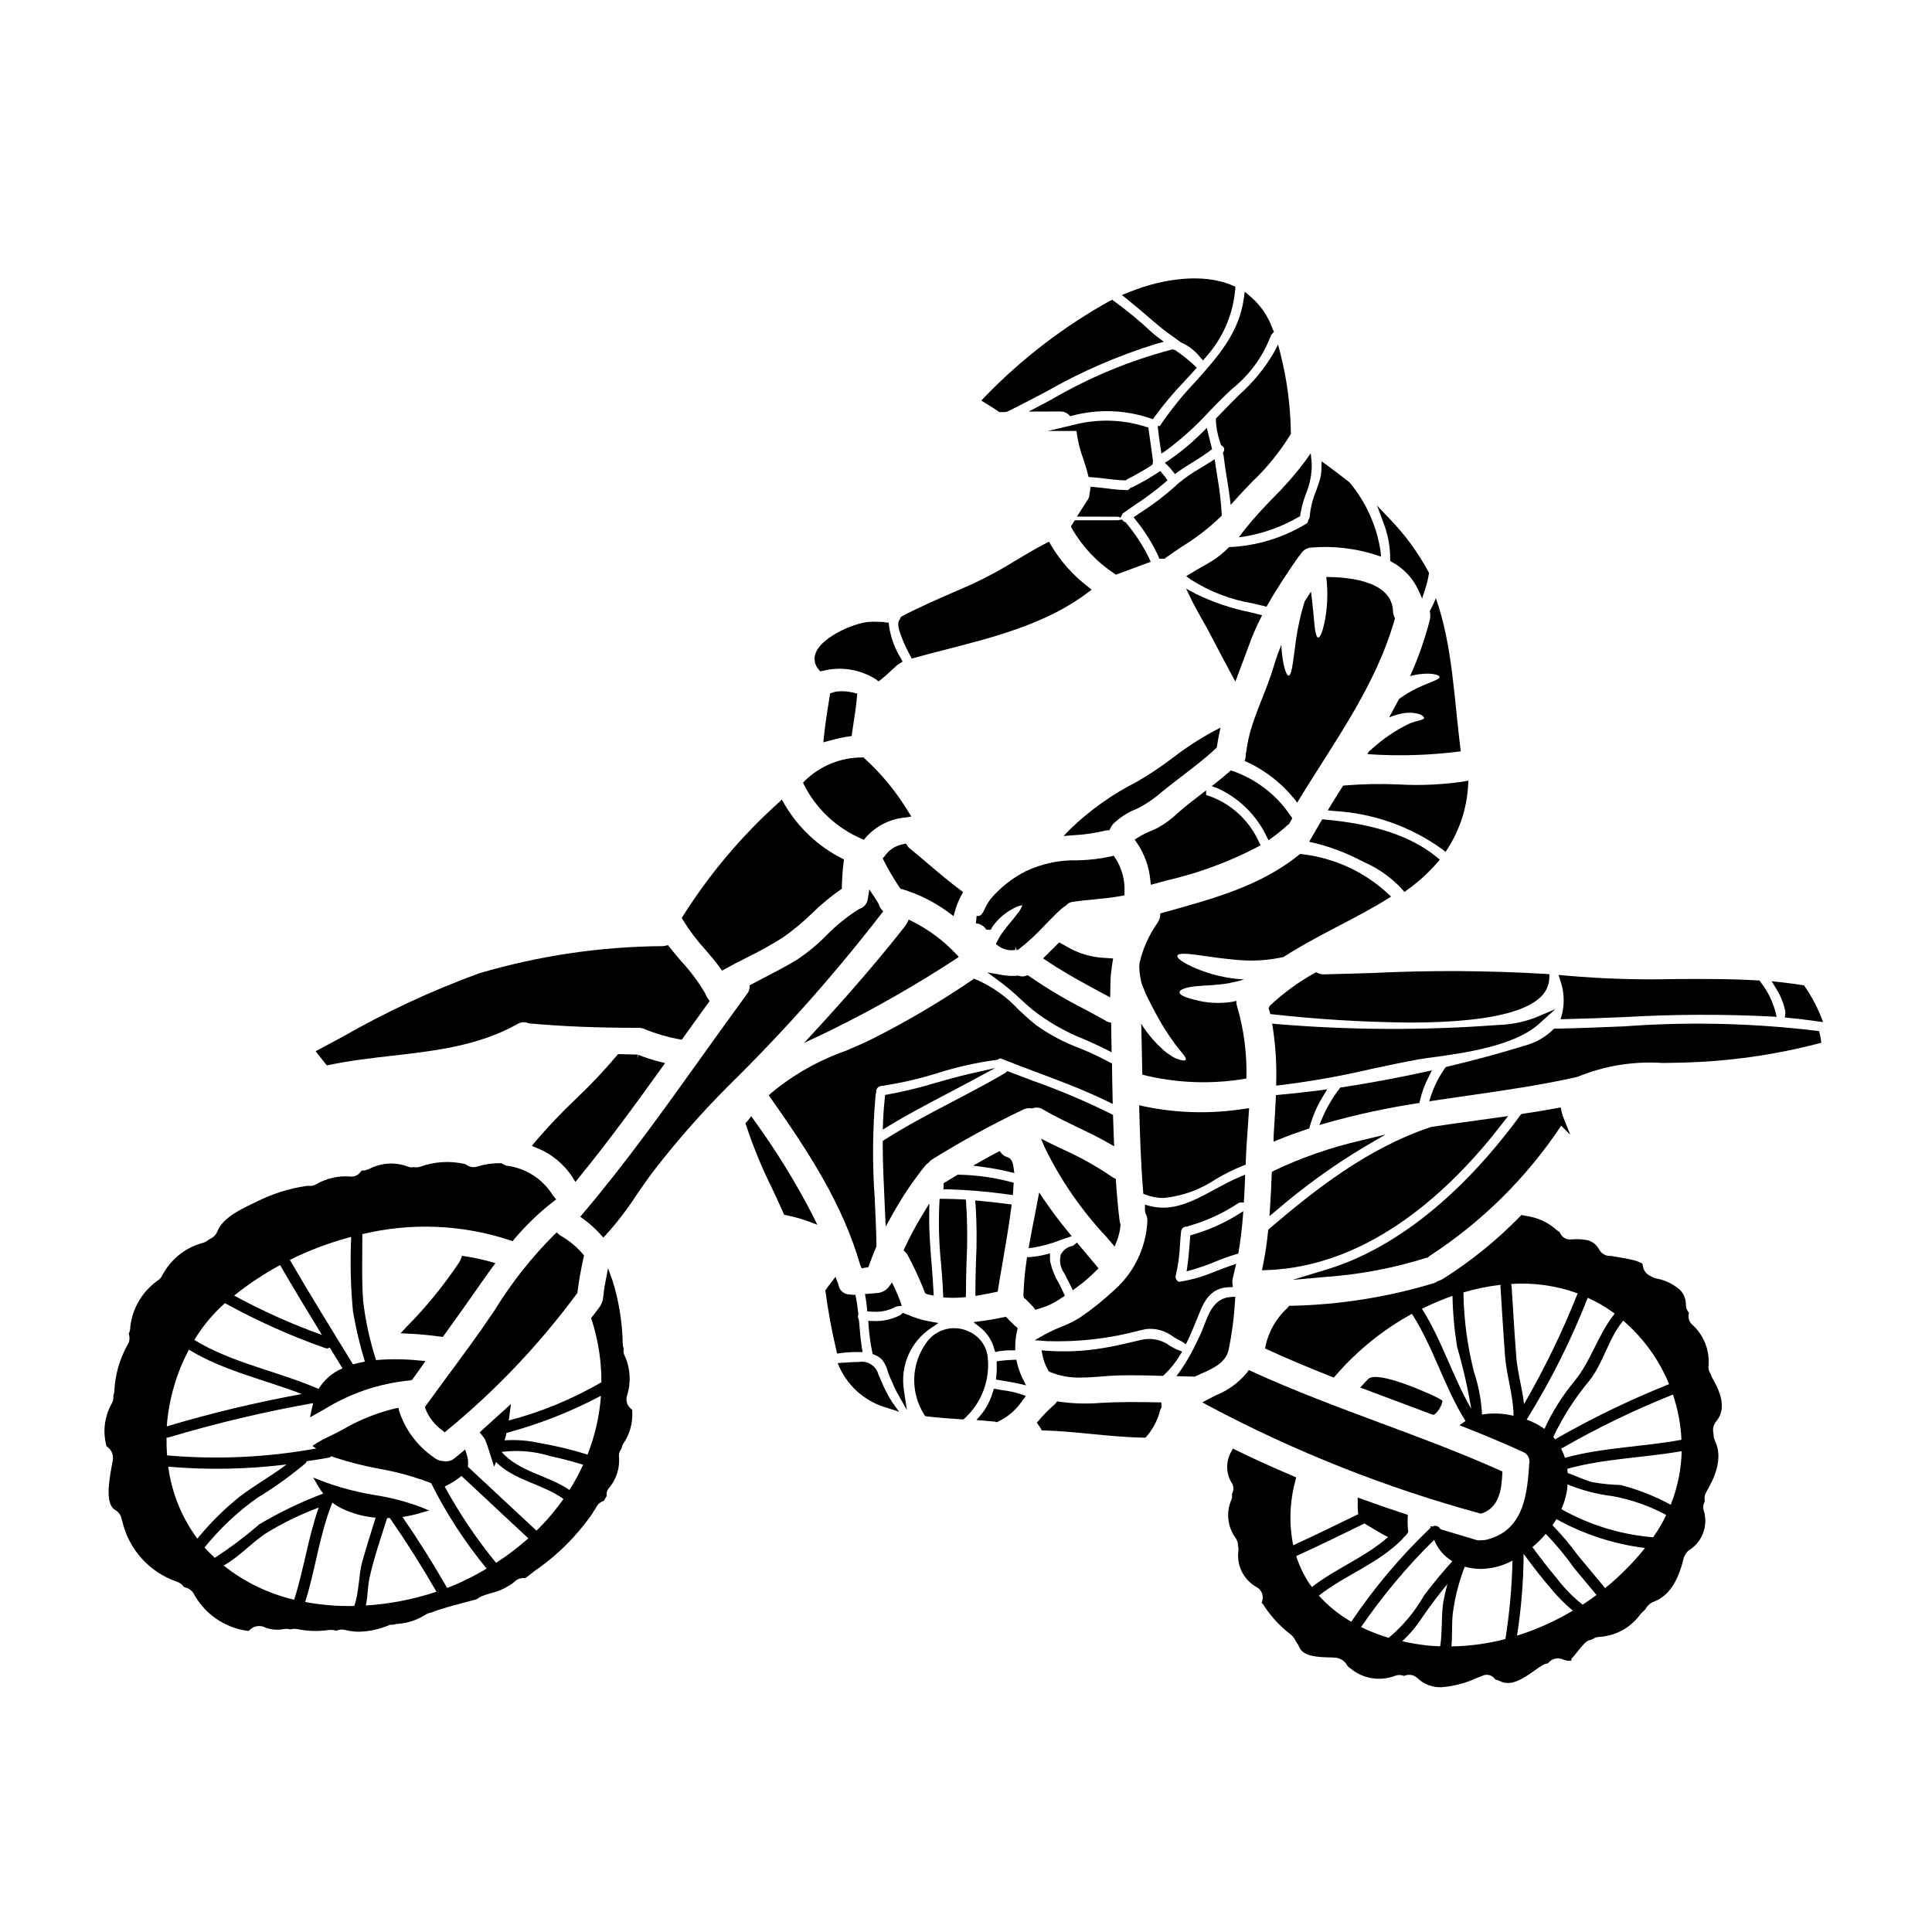 <?xml version="1.0" encoding="UTF-8"?>
<!-- Uploaded to: ICON Repo, www.svgrepo.com, Generator: ICON Repo Mixer Tools -->
<svg fill="#000000" width="800px" height="800px" version="1.1" viewBox="144 144 512 512" xmlns="http://www.w3.org/2000/svg">
 <g>
  <path d="m447.14 437.19-1.246-0.301 0.027 1.281c0.148 5.957 0.395 13.797 1.023 21.578l0.047 0.617 0.578 0.223v0.004c1.527 0.59 3.152 0.891 4.789 0.891 5-0.5 9.793-2.238 13.949-5.059 2.301-1.363 4.699-2.547 7.18-3.543l0.625-0.227 0.023-0.66c0.086-2.363 0.203-4.695 0.395-7.047l0.203-2.961c0.066-1.051 0.141-2.086 0.215-3.109l0.086-1.18-1.18 0.137h0.004c-8.871 1.414-17.926 1.195-26.719-0.645z"/>
  <path d="m512.41 292.09v0.59l0.516 0.297v-0.004c3.035 1.629 5.461 4.199 6.91 7.324l1.039 2.297 0.789-2.394h-0.004c0.445-1.316 0.777-2.672 0.992-4.043l0.051-0.324-0.152-0.289c-2.769-5.152-6.242-9.895-10.32-14.09l-3.293-3.469 1.664 4.488c1.203 3.062 1.816 6.324 1.809 9.617z"/>
  <path d="m493.33 312.95c-0.598-0.059-0.926-2.152-1.18-5.512-0.176-1.855-0.395-4.152-0.715-6.637-0.566 0.871-1.133 1.703-1.672 2.543l-0.004 0.004c-1.246 4.055-2.117 8.215-2.602 12.434-0.566 4.398-0.926 7.207-1.645 7.266-0.684 0-1.574-2.754-1.914-7.383 0-0.238-0.027-0.508-0.027-0.746v-0.004c-0.785 1.863-1.461 3.769-2.035 5.711-2.152 7.41-6.336 14.703-7.234 22.387-0.039 0.266-0.098 0.531-0.176 0.789 0.059 0.633-0.043 1.27-0.297 1.852 5.516 2.426 10.316 6.231 13.941 11.051 9.598-15.875 20.859-30.762 25.914-48.848-0.328-0.617-0.512-1.305-0.535-2.004-0.359-7.477-10.523-8.938-17.668-8.938h-0.004c0.43 3.535 0.359 7.113-0.207 10.629-0.594 3.5-1.371 5.469-1.941 5.406z"/>
  <path d="m448.67 228.3 2.238 1.91c1.453 1.223 3 2.332 4.496 3.398l1.449 1.043 0.199 0.113c1.945 0.875 3.652 2.203 4.977 3.879l0.789 0.906 0.746-0.926c4.492-4.973 7.227-11.289 7.781-17.973l0.027-0.676-0.621-0.273c-8.422-3.644-18.66-1.305-24.008 0.422-1.273 0.422-2.582 0.91-3.852 1.426l-1.574 0.629 1.312 1.051c2.051 1.656 4.039 3.356 6.039 5.07z"/>
  <path d="m522.9 308.34c-1.312 5.094-3.059 10.062-5.219 14.859 0.234-0.086 0.477-0.156 0.719-0.207 4.328-0.988 7.113-0.207 7.086 0.418 0 0.746-2.453 1.285-5.953 2.961v-0.004c-1.672 0.816-3.273 1.777-4.781 2.871-0.867 1.645-1.73 3.289-2.629 4.902 1.324-0.578 2.723-0.973 4.156-1.18 3.644-0.395 5.117 0.84 5.117 1.285 0 0.656-2.18 0.656-4.359 1.734l-0.004 0.004c-3.375 1.676-6.504 3.809-9.301 6.336l-0.926 0.789c-0.148 0.234-0.301 0.477-0.449 0.746h0.004c8.254 0.574 16.547 0.324 24.75-0.746-1.734-13.695-2.184-28.25-6.609-40.598h0.004c-0.445 1.188-0.988 2.336-1.613 3.438 0.203 0.781 0.203 1.605 0.008 2.391z"/>
  <path d="m451.37 256.9h-0.57l0.125 1.098c0.18 1.574 0.395 3.148 0.633 4.672l0.242 1.551 1.289-0.895h0.004c4.109-3.051 7.914-6.488 11.359-10.273 1.32-1.363 2.644-2.727 4.012-4.059 0.652-0.633 1.312-1.254 1.969-1.875v0.004c4.652-3.68 8.223-8.551 10.324-14.098 0.051-0.199 0.164-0.375 0.328-0.504l0.535-0.582-0.418-0.922v0.004c-1.199-3.336-3.262-6.293-5.977-8.574l-1.363-1.125-0.234 1.75c-1.25 9.199-6.965 15.559-13.016 22.297-3.398 3.578-6.488 7.438-9.242 11.531z"/>
  <path d="m472.48 248.56c-0.738 0.73-1.488 1.473-2.238 2.234s-1.465 1.492-2.188 2.25l-1.836 1.895v0.398c0.082 1.938 0.441 3.856 1.07 5.691l0.266 0.902 0.297 0.199h-0.004c0.539 0.297 0.742 0.973 0.449 1.516l-0.234 0.359 0.098 0.414v-0.004c0.023 0.094 0.055 0.184 0.098 0.273 0.234 2.051 0.559 4.082 0.887 6.113 0.262 1.617 0.52 3.238 0.73 4.871l0.281 2.133 1.43-1.605c1.387-1.555 2.836-3.055 4.285-4.551h-0.004c3.894-3.695 7.293-7.883 10.102-12.457l0.125-0.227v-0.27c-0.094-7.059-1.02-14.078-2.754-20.918l-0.641-2.469-1.18 2.258h-0.004c-2.418 4.113-5.469 7.824-9.035 10.992z"/>
  <path d="m490.8 281.66-0.141 0.395v-0.004c-0.039 0.348-0.258 0.645-0.574 0.789-6.039 3.66-12.895 5.766-19.949 6.129h-0.395l-0.277 0.27 0.004-0.004c-1.188 1.195-2.492 2.262-3.898 3.188-1.066 0.672-2.168 1.305-3.273 1.93-0.902 0.512-1.801 1.023-2.688 1.574l-1.254 0.758 1.18 0.875h-0.004c5.008 3.211 10.617 5.367 16.488 6.344 0.969 0.227 1.941 0.457 2.902 0.695l0.723 0.18 0.371-0.648c2.523-4.453 5.344-8.629 8.035-12.5h-0.004c0.203-0.277 0.422-0.539 0.652-0.789 0.594-1.027 1.668-1.684 2.852-1.738 5.738-0.477 11.512 0.18 17 1.926l1.438 0.496-0.133-1.512h-0.004c-1.02-6.648-3.832-12.895-8.125-18.07l-0.191-0.184c-1.914-1.496-3.828-2.992-5.773-4.402l-1.512-1.09-0.051 1.863-0.004-0.004c-0.012 0.996-0.145 1.984-0.395 2.945-0.293 0.973-0.637 1.93-0.98 2.883-0.938 2.234-1.527 4.606-1.75 7.019-0.027 0.25-0.121 0.484-0.27 0.688z"/>
  <path d="m481.02 455.15c-0.117 2.961-0.234 5.902-0.445 8.844l-0.16 2.301 1.773-1.48 0.004 0.004c7.25-6.246 15.02-11.863 23.223-16.793l5.781-3.371-6.508 1.574c-7.965 1.828-15.711 4.519-23.094 8.023l-0.535 0.328z"/>
  <path d="m491.61 365.91-0.668 1.18 1.316 0.285-0.004-0.004c4.582 1.133 9 2.836 13.152 5.074 3.863 1.664 7.332 4.125 10.18 7.219l0.59 0.723 0.75-0.551 0.004 0.004c2.941-2.106 5.625-4.543 7.996-7.269l0.652-0.762-0.789-0.633c-6.723-5.535-16.461-8.809-29.773-9.996l-0.617-0.055-0.316 0.531c-0.805 1.402-1.66 2.844-2.473 4.254z"/>
  <path d="m490.48 443.2 0.496-0.168 0.137-0.504c0.797-2.848 1.988-5.57 3.543-8.09l1.074-1.758-2.043 0.273c-3.344 0.441-6.844 0.832-10.695 1.18l-0.852 0.082-0.039 0.855c-0.148 3.219-0.359 6.477-0.57 9.75l-0.031 1.746 1.359-0.559c2.262-0.926 4.688-1.82 7.621-2.809z"/>
  <path d="m521.46 428.1c-7.363 1.602-14.727 2.969-21.879 4.051l-0.395 0.062-0.238 0.328h-0.004c-1.816 2.375-3.336 4.965-4.516 7.715l-0.789 1.887 1.969-0.566 0.004-0.004c7.848-2.207 15.828-3.938 23.887-5.176l0.66-0.105 0.141-0.656h0.004c0.488-2.133 1.242-4.191 2.25-6.133l0.918-1.844z"/>
  <path d="m551.8 415.38 4.363-3.938-5.402 2.277v0.004c-3.121 1.172-6.418 1.812-9.75 1.902-19.516 1.473-39.117 1.395-58.617-0.238l-1.266-0.125 0.199 1.258v0.004c0.707 4.648 1.004 9.352 0.887 14.055l-0.023 1.113 1.109-0.117c7.992-0.98 15.926-2.383 23.766-4.211 4.203-0.902 8.547-1.836 12.832-2.613 0.953-0.168 2.25-0.348 3.789-0.559 8.074-1.094 21.578-2.938 28.113-8.812z"/>
  <path d="m514.54 351.88c-4.711-0.207-9.43-0.113-14.129 0.273l-0.469 0.047-0.254 0.395c-0.984 1.527-1.938 3.086-3.004 4.828l-0.812 1.324 1.543 0.168c10.379 0.559 20.383 4.082 28.816 10.16l0.852 0.688 0.594-0.918c3.203-5.008 5.059-10.758 5.387-16.695l0.09-1.27-1.25 0.23c-5.746 0.848-11.562 1.109-17.363 0.77z"/>
  <path d="m474.34 283.75c-0.074 0.102-0.156 0.195-0.238 0.297-0.082 0.098-0.219 0.25-0.324 0.395l-1.48 1.969 2.43-0.395-0.004-0.004c4.711-0.891 9.238-2.574 13.383-4.981l0.449-0.238 0.062-0.504c0.297-1.824 0.777-3.613 1.434-5.336 1.102-2.598 1.637-5.398 1.574-8.219l-0.27-2.606-1.516 2.141h0.004c-2.602 3.453-5.449 6.707-8.527 9.742-2.356 2.457-4.789 4.996-6.977 7.738z"/>
  <path d="m408.59 253.04 0.254 0.172h0.309c0.473 0 0.941 0 1.414-0.031l0.363-0.098c3.465-1.695 6.879-3.488 10.293-5.281 9.254-5.301 19.066-9.559 29.258-12.707l1.941-0.52-1.602-1.215c-0.605-0.461-1.211-0.953-1.77-1.457-3.106-2.914-6.391-5.625-9.84-8.117l-0.484-0.355-0.539 0.273v-0.004c-12.297 6.828-23.512 15.434-33.281 25.547l-0.84 0.91 1.059 0.66c1.172 0.707 2.352 1.438 3.465 2.223z"/>
  <path d="m297 486.73 0.039-0.34c0.363-2.898 0.891-5.902 1.629-9.203l0.109-0.496-0.344-0.395h0.004c-1.66-1.93-3.641-3.562-5.856-4.824-0.141-0.086-0.273-0.184-0.395-0.293l-0.664-0.559-0.633 0.586h-0.004c-5.973 5.965-11.227 12.609-15.66 19.793l-0.652 0.973c-3.656 5.445-7.633 10.828-11.469 16.027-2.082 2.82-4.164 5.644-6.211 8.484l-0.277 0.395 0.129 0.457c0.906 2.301 2.461 4.293 4.477 5.731l0.629 0.516 0.625-0.523c12.867-10.57 24.379-22.688 34.281-36.078l-0.691-0.703 0.695 0.695z"/>
  <path d="m365.54 327.29-1.543 0.426-0.238 1.484c-0.469 2.902-0.934 5.777-1.254 8.66l-0.32 2.859 2.777-0.734v-0.008c1.082-0.293 2.18-0.527 3.285-0.703l1.461-0.215 0.195-1.465c0.129-0.938 0.273-1.871 0.418-2.805 0.273-1.754 0.543-3.508 0.699-5.262l0.152-1.715-1.676-0.395 0.004-0.004c-1.305-0.254-2.644-0.297-3.961-0.125z"/>
  <path d="m361.39 321.91 0.555-0.098c4.863-1.277 10.039-0.453 14.27 2.273l0.609 0.508 0.625-0.492c1.215-0.965 2.316-1.996 3.594-3.191l0.348-0.324c0.211-0.203 0.449-0.383 0.699-0.535l1.109-0.73-0.441-0.824c-1.629-2.621-2.703-5.547-3.148-8.602l-0.09-0.891-0.887-0.055c-0.09-0.012-0.18-0.035-0.262-0.07l-0.148-0.051h-0.465c-0.105 0.008-0.207 0.008-0.309 0v-0.039l-2.414-0.031c-0.125 0.004-0.25 0.016-0.371 0.031-3.664 0.051-12.441 3.691-14.375 7.969-0.766 1.574-0.477 3.457 0.727 4.727z"/>
  <path d="m230.25 425.88 0.395 0.465 0.59-0.121c5.414-1.152 11.098-1.801 16.594-2.43 11.316-1.289 23.016-2.621 33.301-8.406l0.004-0.004c0.852-0.535 1.914-0.629 2.848-0.25l0.289 0.074c8.57 0.789 17.793 1.18 29.027 1.18 0.543-0.008 1.082 0.109 1.574 0.348 2.965 1.219 6.047 2.121 9.203 2.688l0.602 0.102 0.363-0.496c1.113-1.535 2.223-3.074 3.32-4.617 1.098-1.543 2.195-3.062 3.281-4.559l0.43-0.594-0.445-0.578c-0.324-0.426-0.574-0.906-0.738-1.418l-0.164-0.285c-1.75-2.926-3.801-5.66-6.113-8.164-1.09-1.262-2.18-2.527-3.195-3.84l-0.395-0.508-0.621 0.152c-0.297 0.078-0.598 0.117-0.902 0.117-16.461 0.121-32.82 2.555-48.602 7.227-12.52 4.578-24.625 10.211-36.184 16.84-2.008 1.078-4.016 2.156-6.031 3.227l-1.027 0.543 0.707 0.926c0.625 0.785 1.227 1.566 1.891 2.383z"/>
  <path d="m383.16 313.43c0.621 1.504 1.324 2.973 2.106 4.402l0.371 0.695 0.758-0.207c2.754-0.789 5.578-1.492 8.406-2.219 13.109-3.383 26.672-6.875 37.484-15.074l1.008-0.762-0.988-0.789v-0.004c-3.961-3.031-7.305-6.801-9.84-11.098l-0.469-0.832-0.844 0.438c-2.754 1.414-5.414 3.016-8 4.562-3.578 2.238-7.289 4.262-11.109 6.055-1.719 0.789-3.449 1.523-5.176 2.277-4.566 1.992-9.289 4.051-13.805 6.414l-0.363 0.285-0.137 0.332-0.094 0.219c-0.895 1.059-0.199 3.043 0.578 4.988z"/>
  <path d="m372.25 366.25 0.699 0.312 0.477-0.605c2.719-3.086 6.527-4.996 10.629-5.32l1.461-0.246-0.789-1.246c-3.168-5.266-7.086-10.039-11.629-14.172l-0.312-0.273-0.414 0.027v0.004c-5.664 0.023-11.094 2.258-15.133 6.227l-0.418 0.477 0.262 0.574c3.246 6.363 8.609 11.402 15.168 14.242z"/>
  <path d="m330.86 395.59c1.359 1.574 2.754 3.223 3.984 4.926l0.512 0.711 0.762-0.426c1.855-1.031 3.738-1.992 5.629-2.953 3.363-1.637 6.637-3.461 9.801-5.457 2.734-1.922 5.309-4.059 7.695-6.394 2.305-2.262 4.789-4.328 7.43-6.184l0.426-0.285v-0.512c0.051-1.672 0.152-4.176 0.473-6.566l0.09-0.691-0.621-0.316c-6.367-3.246-11.652-8.27-15.223-14.461l-0.613-1.086-0.914 0.852c-9.77 8.797-18.285 18.895-25.309 30.008l-0.305 0.492 0.285 0.508c1.707 2.797 3.68 5.422 5.898 7.836z"/>
  <path d="m460.53 242.16 0.637-0.707-0.688-0.656v-0.004c-1.531-1.422-3.168-2.727-4.902-3.894l-0.039-0.152h-0.312l-0.121-0.027-0.289-0.137-0.324 0.07 0.004-0.004c-11.199 2.949-21.938 7.414-31.926 13.277l-5.961 3.148 8.348-0.027h0.004c0.844-0.031 1.664 0.281 2.277 0.863l0.395 0.395 0.543-0.152v-0.004c6.816-1.805 14.008-1.555 20.684 0.711l0.695 0.219 0.418-0.602c2.43-3.336 5.086-6.5 7.949-9.469 0.887-0.961 1.758-1.902 2.609-2.848z"/>
  <path d="m379.31 434.04-0.734 0.121-0.082 0.742c-0.227 2.055-0.395 4.215-0.484 6.613l-0.074 1.84 1.574-0.957c5.023-3.059 10.324-5.84 15.453-8.535 2.141-1.125 4.285-2.25 6.414-3.398l6.402-3.453-7.086 1.625c-2.91 0.664-5.82 1.492-8.637 2.293v0.004c-4.188 1.277-8.441 2.312-12.746 3.106z"/>
  <path d="m373.77 490.7 0.078 0.828 0.832 0.059c0.395 0.027 0.816 0.043 1.203 0.043 1.891 0.051 3.758-0.395 5.422-1.293 0.148-0.066 0.305-0.109 0.465-0.133l1.215-0.145-0.395-1.152h0.004c-0.438-1.215-0.938-2.402-1.504-3.562l-0.695-1.477-0.98 1.309c-0.746 0.867-1.805 1.406-2.945 1.492-0.496 0.059-0.973 0.09-1.461 0.121l-1.777 0.137 0.172 1.051c0.133 0.91 0.277 1.812 0.367 2.723z"/>
  <path d="m460.09 471.19-0.648 0.188-0.184 2.309c-0.156 1.969-0.305 3.859-0.582 5.746l-0.211 1.473 1.438-0.395-0.004 0.004c2.086-0.594 4.141-1.316 6.141-2.16 1.801-0.75 3.641-1.406 5.512-1.969l0.594-0.168 0.105-0.609c0.461-2.598 0.82-5.445 1.09-8.695l0.16-1.941-1.656 1.02h0.004c-3.668 2.254-7.625 4.004-11.758 5.199z"/>
  <path d="m347.73 434.27 0.473 0.672c9.84 13.992 19.043 27.91 23.773 44.312l0.395 0.859 1.754-0.312 0.199-0.539c0.586-1.594 1.18-3.188 1.859-4.723l0.09-0.195v-0.215c-0.062-4.09-0.262-8.234-0.445-12.246l0.004-0.004c-0.684-9.285-0.605-18.609 0.23-27.883l0.125-0.395v-0.188h0.004c-0.066-0.777 0.48-1.477 1.254-1.602 5.106-0.746 10.141-1.898 15.062-3.445 5.086-1.617 10.301-2.785 15.59-3.484l0.289-0.031 0.227-0.18v-0.004c0.246-0.18 0.574-0.207 0.844-0.062 3.027 1.207 6.082 2.363 9.137 3.5 6.266 2.344 12.75 4.766 18.836 7.742l1.453 0.711-0.035-1.617c-0.059-2.832-0.121-5.699-0.148-8.539v-0.566l-0.516-0.254c-2.621-1.422-5.32-2.691-8.086-3.801-4.07-1.52-7.926-3.562-11.469-6.074-1.613-1.258-3.188-2.734-4.723-4.16-3.18-3.43-7.035-6.156-11.328-8.008l-0.473-0.164-0.395 0.285c-8.391 5.719-17.141 10.891-26.199 15.48-2.133 1.086-4.723 2.203-7.504 3.387l0.004-0.004c-7.172 2.535-13.832 6.32-19.68 11.18z"/>
  <path d="m462.21 268c-2.18 1.238-4.246 2.672-6.168 4.277l-0.395 0.395c-2.844 2.582-5.902 4.922-9.137 6.992l-2.082 1.418 0.633 0.828v-0.004c2.375 2.926 4.371 6.141 5.941 9.566l0.25 0.594h1.332l0.262-0.188c1.523-1.113 3.082-2.148 4.633-3.176v-0.004c3.602-2.219 6.949-4.816 9.992-7.754l0.293-0.301v-0.422 0.004c-0.191-3.359-0.586-6.707-1.18-10.02-0.156-1-0.316-2-0.461-3.004l-0.219-1.516-1.285 0.832c-0.797 0.5-1.602 0.988-2.41 1.48z"/>
  <path d="m451.49 268.82-0.703 0.473c-2.137 1.398-4.359 2.668-6.652 3.793l-0.574 0.195-0.16 0.203v0.004c-0.199 0.293-0.547 0.449-0.898 0.391-1.695-0.047-3.391-0.191-5.07-0.43-1.156-0.141-2.312-0.289-3.481-0.371l-0.945-0.07-0.102 0.945c-0.02 0.18-0.059 0.359-0.121 0.535l-0.062 0.348v-0.004c0.016 0.555-0.133 1.105-0.426 1.574-0.516 0.75-1.012 1.539-1.508 2.316l-1.391 2.184 10.816 0.027 0.789 0.203 0.344-0.746v0.004c0.086-0.191 0.223-0.355 0.391-0.477 1.066-0.758 2.148-1.5 3.227-2.238h0.004c2.703-1.773 5.297-3.711 7.762-5.805l0.668-0.59-0.523-0.723v-0.004c-0.262-0.371-0.543-0.727-0.844-1.066z"/>
  <path d="m462.58 258.62c-2.715 2.727-5.68 5.191-8.855 7.356l-1.027 0.688 0.906 0.848h-0.004c0.32 0.312 0.613 0.648 0.879 1.004l0.906 1.109 0.746-0.539c1.266-0.914 2.59-1.734 3.914-2.559 1.551-0.969 3.148-1.969 4.656-3.106l0.516-0.395-1.402-5.637z"/>
  <path d="m523.28 442.65c-16.965 5.617-31.023 16.852-42.867 26.941l-0.301 0.254-0.043 0.395c-0.348 3.293-0.789 6.297-1.391 9.176l-0.25 1.219 1.25-0.039c27.672-0.969 49.262-21.699 62.504-38.918l1.469-1.906-8.133 1.129c-4.031 0.555-8.062 1.105-12.238 1.75z"/>
  <path d="m557.95 412.81-0.395 1.297 1.352-0.031c5.211-0.117 10.414-0.328 15.621-0.539 12.977-0.754 25.984-0.805 38.969-0.148l1.316 0.09-0.297-1.281c-0.758-2.894-2.106-5.602-3.957-7.953l-0.273-0.395-0.469-0.027c-7.348-0.449-14.809-0.395-22.043-0.359h0.004c-9.492 0.23-18.988-0.066-28.449-0.891-0.156-0.02-0.316-0.027-0.473-0.035l-1.82-0.18 0.434 1.418v-0.004c1.039 2.902 1.207 6.043 0.48 9.039z"/>
  <path d="m617.16 412.2c0.008 0.145 0 0.285-0.027 0.426l-0.148 1.023 1.031 0.098c2.484 0.234 4.926 0.527 7.457 0.895l1.664 0.234-0.609-1.574c-1.102-2.75-2.512-5.371-4.199-7.812l-0.238-0.363-0.43-0.062c-2.047-0.305-4.098-0.602-6.172-0.812l-1.969-0.199 1.023 1.688v0.004c1.285 1.961 2.172 4.156 2.617 6.457z"/>
  <path d="m507.73 401.85c-4.273 0.129-8.562 0.266-12.867 0.363-0.559 0.023-1.113-0.094-1.617-0.344l-0.473-0.234-0.457 0.262v-0.004c-4.254 2.383-8.203 5.273-11.758 8.605l-0.363 0.645 0.453 1.598 0.664 0.07c12.02 1.34 24.098 2.066 36.191 2.176 14.598 0 28.59-1.453 34.293-6.332v-0.004c1.715-1.348 2.742-3.391 2.801-5.57v-0.914l-0.91-0.066c-15.301-0.914-30.645-1-45.957-0.25z"/>
  <path d="m557.79 438.43-0.188-0.961-0.957 0.18c-2.875 0.543-5.934 1.051-9.109 1.52l-0.324 0.047-0.551 0.578v0.086c-15.539 21.094-33.188 35.109-51.051 40.539l-9.055 2.754 9.422-0.832 0.004 0.008c8.84-0.668 17.574-2.352 26.031-5.019h0.312l0.289-0.289-0.004 0.004c0.059-0.059 0.121-0.113 0.184-0.164 13.887-9.008 25.777-20.773 34.934-34.562l2.406 2.406-1.758-4.434c-0.07-0.176-0.203-0.512-0.242-0.637l-0.23 0.055-0.031-0.027 0.262-0.129-0.008-0.004c-0.148-0.359-0.262-0.734-0.336-1.117z"/>
  <path d="m446.1 496.57 1.672-0.363c2.598-0.266 5.199 0.492 7.246 2.117 0.672 0.395 1.352 0.789 2.144 1.18l1.117 0.754 0.484-1.02c0.93-1.941 1.727-3.914 2.5-5.82l0.789-1.922c1.719-4.328 4-6.227 7.617-6.375l1.047-0.043-0.109-1.043h-0.004c-0.051-0.477-0.012-0.957 0.121-1.418 0.121-0.422 0.215-0.859 0.309-1.285l0.566-2.406-1.691 0.578c-1.258 0.434-2.5 0.91-3.738 1.391l-0.004-0.004c-3.043 1.324-6.234 2.258-9.512 2.781-0.289 0.016-0.57-0.113-0.746-0.344-0.301-0.344-0.426-0.809-0.34-1.262 0.656-2.707 1.039-5.477 1.145-8.266 0.082-1.156 0.164-2.32 0.289-3.481v0.004c0.078-0.684 0.637-1.211 1.324-1.246l0.5-0.059 0.102-0.105c4.699-1.309 9.164-3.352 13.23-6.051 0.156-0.121 0.352-0.184 0.547-0.184h0.93l0.051-0.93c0.09-1.621 0.184-3.269 0.242-4.922l0.055-1.539-1.422 0.594c-2.207 0.93-4.394 2.109-6.508 3.254-5.785 3.148-11.254 6.094-17.406 4.445l-1.234-0.332 0.004 1.305c0.004 0.254 0.031 0.512 0.078 0.762l0.113 0.32c0.312 0.559 0.473 1.191 0.469 1.832-0.32 7.203-3.598 13.953-9.055 18.664-2.766 2.57-5.719 4.926-8.84 7.047-1.598 0.988-3.285 1.82-5.039 2.488-1.414 0.562-2.797 1.203-4.141 1.93l-2.801 1.574 3.211 0.246c8.324 0.281 16.645-0.68 24.688-2.848z"/>
  <path d="m461.68 397.13c3.289 0.449 7.742 1.18 12.555 1.406 3.336 0.113 6.672-0.199 9.93-0.926 9.086-5.902 19.609-10.312 28.488-15.996-6.496-6.356-14.941-10.336-23.98-11.297-0.027 0-0.059-0.031-0.117-0.031-10.703 8.789-23.793 12.047-37.07 15.785 0.039 0.922-0.238 1.828-0.785 2.57-2.254 3.199-3.859 6.809-4.723 10.625-0.07 0.516-0.082 1.039-0.031 1.555 0.027 0.609 0.09 1.219 0.18 1.824 0.117 0.539 0.238 1.105 0.328 1.676 0.148 0.598 0.539 1.375 0.789 2.062l0.395 1.016 0.059 0.09 0.117 0.27 0.238 0.48c0.328 0.656 0.656 1.316 0.988 1.941 0.625 1.254 1.281 2.453 1.914 3.59l-0.004-0.004c1.094 1.969 2.289 3.871 3.586 5.707 2.031 3.051 4.098 4.754 3.676 5.379-0.176 0.301-0.898 0.238-2.004-0.148-0.707-0.223-1.371-0.566-1.965-1.016-0.859-0.512-1.652-1.121-2.363-1.82-1.844-1.684-3.481-3.582-4.871-5.652-0.176-0.301-0.395-0.625-0.566-0.926 0.004 0.055-0.008 0.105-0.035 0.152 0.035 0.094 0.047 0.199 0.043 0.301 0.117 4.305 0.176 8.66 0.27 13.062h-0.004c9.023 2.266 18.426 2.613 27.59 1.02 0.188-6.445-0.641-12.883-2.445-19.074-0.168-0.488-0.242-1.004-0.215-1.523-0.27 0.086-0.535 0.148-0.789 0.207l0.004 0.004c-3.445 0.602-6.977 0.426-10.344-0.508-2.449-0.598-3.977-1.254-3.938-1.969 0.039-0.711 1.574-1.281 4.094-1.574 2.602-0.27 5.981-0.27 9.027-0.84 0.93-0.207 1.824-0.418 2.719-0.598 0.449-0.117 0.84-0.27 1.227-0.395l0.004 0.004c-4.438-0.227-8.801-1.242-12.887-2.992-3.227-1.375-4.965-2.66-4.75-3.316 0.211-0.66 2.383-0.598 5.668-0.121z"/>
  <path d="m431.09 265.66c0.445 1.344 0.887 2.688 1.223 4.059l0.176 0.699 0.719 0.043c1.297 0.078 2.582 0.234 3.867 0.395 1.602 0.191 3.258 0.395 4.922 0.445h0.242l0.227-0.113c0.113-0.051 0.219-0.125 0.309-0.211 2.152-1.086 4.242-2.281 6.273-3.578l0.457-0.422v-0.535l0.039-0.172v-0.172c-0.188-1.574-0.418-3.148-0.648-4.723-0.164-1.152-0.336-2.305-0.488-3.461l-0.082-0.629-0.625-0.168c-5.742-1.844-11.867-2.137-17.758-0.855l-8.242 1.945h7.57-0.004c0.324 2.547 0.934 5.047 1.824 7.453z"/>
  <path d="m438.21 408.32 0.055-3.234v-0.004c0.016-1.66 0.145-3.316 0.391-4.961l0.328-2.121-2.141-0.141v-0.004c-3.633-0.137-7.176-1.199-10.285-3.082l-1.867-1.023-4.266 4.238 2.023 1.328c4.086 2.684 8.266 4.973 12.91 7.477z"/>
  <path d="m416.34 402.43-0.488 0.172v0.004c-0.551 0.203-1.16 0.211-1.719 0.023l-0.191-0.062h-0.203c-1.312 0.121-2.633 0.078-3.934-0.141l-4.184-0.738 3.434 2.504h-0.004c1.898 1.438 3.715 2.981 5.445 4.617 0.992 0.902 1.969 1.805 3.012 2.684 4.199 3.316 8.871 5.992 13.855 7.938 1.938 0.863 3.871 1.727 5.773 2.691l1.457 0.734-0.129-7.828-0.734-0.184c-0.141-0.035-0.273-0.094-0.395-0.168-1.969-1.113-3.981-2.191-5.988-3.266-5.043-2.566-9.91-5.469-14.562-8.691z"/>
  <path d="m357.1 420.38 4.512-2.125c1.027-0.48 2.051-0.965 3.047-1.477h-0.004c11.188-5.523 22.031-11.711 32.477-18.535l0.969-0.648-0.789-0.848c-3.336-3.523-7.266-6.438-11.609-8.605l-0.879-0.43-0.438 0.879c-0.125 0.25-0.27 0.492-0.426 0.723-6.727 8.543-14.168 17.242-23.477 27.387z"/>
  <path d="m426.92 483.15c0.297 0.562 0.59 1.125 0.871 1.699l0.527 1.082 1.613-1.223c0.555-0.395 1.102-0.816 1.598-1.242 1.004-0.855 2.012-1.766 2.957-2.711l0.633-0.637-5.723-6.836-0.758 0.648-0.004-0.004c-0.129 0.102-0.273 0.188-0.426 0.25-1.32 0.258-2.457 1.102-3.086 2.293-0.441 1.699-0.113 3.508 0.906 4.941 0.289 0.586 0.586 1.16 0.891 1.738z"/>
  <path d="m424.86 472.68c0.594-0.211 1.18-0.426 1.793-0.625l1.348-0.457-0.898-1.098c-2.422-2.961-4.508-5.742-6.375-8.508l-1.344-1.969-0.441 2.363c-0.285 1.52-0.582 3.039-0.883 4.559-0.43 2.164-0.855 4.328-1.238 6.516l-0.23 1.309 1.32-0.16-0.004-0.008c2.383-0.383 4.715-1.027 6.953-1.922z"/>
  <path d="m442 381.27v-0.789 0.004c0.168-3.238-0.699-6.441-2.477-9.152l-0.395-0.566-0.664 0.176c-2.922 0.648-5.906 1-8.898 1.047-4.703-0.121-9.367 0.852-13.633 2.844-3.602 1.809-6.801 4.324-9.41 7.394-0.602 0.801-1.113 1.664-1.527 2.574-0.75 1.551-1.059 2.031-2.18 1.926l-0.195 1.969c0.98 0.07 1.887 0.543 2.504 1.309l0.297 0.367 1.117 0.031 0.539-0.918h-0.004c1.473-2.043 3.414-3.699 5.66-4.832 0.684-0.391 1.434-0.648 2.211-0.762-0.27 0.734-0.656 1.418-1.148 2.019-0.508 0.703-1.141 1.473-1.816 2.285-0.789 0.957-1.625 1.969-2.402 3.039l0.004 0.004c-0.496 0.695-0.934 1.43-1.305 2.199l-0.371 0.734 0.664 0.492c1.293 0.957 2.918 1.348 4.504 1.078v-0.973l0.312 0.984h0.328l0.262-0.188h-0.004c2.504-1.957 4.84-4.117 6.988-6.461 1.445-1.492 2.941-3.039 4.469-4.394 0.258-0.211 0.539-0.395 0.832-0.551l0.262-0.207c0.379-0.477 0.918-0.801 1.516-0.914 1.945-0.309 3.938-0.504 5.902-0.691 2.394-0.23 4.863-0.477 7.281-0.926z"/>
  <path d="m382.97 379.6c4.535 1.355 8.801 3.504 12.594 6.336l1.152 0.844 0.375-1.383c0.422-1.477 1.004-2.902 1.742-4.25l0.395-0.746-0.68-0.504c-2.938-2.176-5.773-4.59-8.516-6.922-1.668-1.426-3.34-2.848-5.055-4.234v-0.004c-0.199-0.16-0.363-0.355-0.492-0.574l-0.395-0.621-0.699 0.172h-0.004c-2.059 0.352-3.879 1.539-5.023 3.285l-0.441 0.457 0.309 0.629-0.004 0.004c1.238 2.445 2.625 4.812 4.156 7.082l0.203 0.316z"/>
  <path d="m439.39 474.36 0.598-1.539c0.52-1.332 0.844-2.734 0.961-4.156v-0.215l-0.074-0.203v-0.004c-0.102-0.289-0.164-0.586-0.188-0.891-0.395-3.094-0.688-6.481-0.953-10.352l-0.039-0.562-0.504-0.25v-0.004c-0.191-0.086-0.375-0.199-0.547-0.328-4.152-2.852-8.559-5.312-13.168-7.344-1.082-0.52-2.164-1.035-3.238-1.574l-2.363-1.18 1.035 2.438v-0.004c4.25 8.695 9.793 16.699 16.434 23.742z"/>
  <path d="m448.86 377.32 0.117 1.156 4.051-1.113c8.43-1.914 16.578-4.914 24.238-8.918l0.789-0.469-0.418-0.828c-2.668-5.973-7.766-10.516-14.004-12.48v-1.215l-1.863 1.438c-1.773 1.371-3.453 2.66-5.117 4.102l-0.57 0.496v-0.004c-1.586 1.527-3.363 2.84-5.285 3.906-0.562 0.281-1.148 0.531-1.73 0.789v-0.004c-1.223 0.496-2.398 1.094-3.516 1.789l-0.844 0.555 0.574 0.828v-0.004c2.023 2.969 3.254 6.402 3.578 9.977z"/>
  <path d="m439.32 296 0.418 0.289 0.477-0.168c1.215-0.438 2.43-0.898 3.648-1.355 1.359-0.516 2.719-1.027 4.094-1.52l0.996-0.355-0.43-0.969c-1.633-3.328-3.66-6.449-6.043-9.293l-0.18-0.23-0.285-0.094c-0.129-0.059-0.242-0.141-0.336-0.246l-0.395-0.395-0.527 0.117 0.004 0.004c-0.227 0.055-0.453 0.086-0.684 0.094h-11.238l-1.039 1.664 0.27 0.5c2.75 4.82 6.606 8.918 11.25 11.957z"/>
  <path d="m461.01 301.44-2.684-1.445 1.336 2.754c0.965 1.969 2.062 3.938 3.125 5.816 0.789 1.387 1.574 2.754 2.297 4.191l0.789 1.512c1.477 2.824 2.957 5.66 4.481 8.457l1.035 1.895 1.902-5.066c0.582-1.523 1.152-3.031 1.691-4.531l-0.004 0.004c0.848-2.352 1.832-4.652 2.945-6.887l0.547-1.098-3.148-0.789c-4.953-0.996-9.762-2.613-14.312-4.812z"/>
  <path d="m470.69 348.33-0.516-0.156-0.395 0.352c-1.066 0.918-2.16 1.84-3.285 2.723l-1.371 1.086 1.637 0.609h0.004c5.652 2.602 10.211 7.102 12.895 12.715l0.531 1.012 0.922-0.676c1.5-1.086 2.941-2.258 4.305-3.512l0.211-0.113 0.145-0.285h0.004c0.109-0.227 0.234-0.449 0.367-0.66l0.348-0.551-0.371-0.531c-3.691-5.586-9.109-9.805-15.43-12.012z"/>
  <path d="m445.79 358.07c2.164-1.129 4.184-2.516 6.016-4.129l1.043-0.844c1.438-1.148 2.891-2.258 4.328-3.367 3.027-2.309 6.152-4.699 9.027-7.387l0.25-0.246 0.066-0.355c0.148-0.961 0.297-1.926 0.5-2.891l0.43-2.016-1.84 0.938h0.004c-3.801 2.074-7.43 4.445-10.859 7.086-3.027 2.305-6.195 4.418-9.488 6.328-6.457 3.266-12.391 7.477-17.602 12.496l-1.797 1.867 2.586-0.203c2.801-0.141 5.582-0.543 8.309-1.207 0.199-0.062 0.406-0.098 0.613-0.105h0.625l0.266-0.566c0.176-0.395 0.414-0.754 0.703-1.07 1.719-1.711 3.766-3.047 6.019-3.938z"/>
  <path d="m457.27 502.17-1.086-0.434v0.004c-0.105-0.047-0.219-0.074-0.336-0.086-0.656-0.332-1.246-0.676-1.805-1h-0.004c-2.172-1.625-4.953-2.203-7.59-1.574l-2.144 0.5c-2.606 0.613-5.301 1.246-7.973 1.668l-0.004 0.004c-4.957 0.836-9.996 1.074-15.012 0.707l-1.289-0.105 0.238 1.27c0.285 1.418 0.797 2.777 1.516 4.031l0.156 0.285 0.301 0.137c2.586 1.07 5.367 1.578 8.164 1.492 1.887 0 3.785-0.152 5.664-0.301 1.473-0.117 2.934-0.234 4.352-0.273 3.981-0.086 7.965 0 11.395 0.117h0.395l0.297-0.273v0.004c1.625-1.523 3.031-3.266 4.176-5.176z"/>
  <path d="m450.81 515.63c-5.117-0.086-10.102-0.145-15.145 0.152v0.004c-3.641 0.297-7.305 0.191-10.918-0.316l-0.605-0.105-0.363 0.5c-0.09 0.133-0.203 0.254-0.332 0.352-1.504 1.289-2.894 2.703-4.164 4.227l-0.516 0.59 0.461 0.637c0.219 0.301 0.418 0.613 0.605 0.938l0.273 0.469h0.547c4.188 0.125 8.441 0.539 12.555 0.938 4.547 0.445 9.246 0.898 13.914 0.977h0.453l0.301-0.34h-0.004c1.684-1.965 2.894-4.289 3.543-6.793 0.055-0.211 0.137-0.414 0.246-0.602l0.148-0.238-0.027-1.367z"/>
  <path d="m419.86 490.65c1.309-0.391 2.566-0.93 3.75-1.609 0.469-0.27 0.922-0.566 1.367-0.863l1.207-0.789-0.34-0.789c-0.395-0.898-0.852-1.77-1.309-2.644l0.004 0.004c-1.016-1.711-1.762-3.57-2.203-5.512-0.051-0.34-0.078-0.68-0.082-1.027v-1.273l-1.23 0.324h-0.004c-1.324 0.352-2.684 0.57-4.055 0.656l-0.789 0.047-0.117 0.789h0.004c-0.465 3.098-0.746 6.219-0.848 9.352l0.148 0.703 0.348 0.168 2.238 2.297 0.422 0.637z"/>
  <path d="m536.44 545.15 0.301-0.102c4.856-1.691 5.172-6.934 5.379-10.406l0.039-0.68-0.621-0.277c-10.449-4.68-21.32-8.727-31.84-12.637-11.273-4.195-22.926-8.539-34.008-13.633l-0.746-0.348-0.473 0.68v-0.004c-2.191 2.664-5.019 4.731-8.223 6.004-0.668 0.34-1.34 0.676-2.012 1.035l-1.605 0.852 1.574 0.879v-0.004c22.836 12.152 46.957 21.723 71.91 28.539z"/>
  <path d="m469.63 501.6c0.859-4.234 1.418-8.527 1.668-12.844l0.066-1.102-1.102 0.059c-4.383 0.238-5.852 4.098-7.148 7.5-0.395 1-0.762 2-1.215 2.914l-0.617 1.254h-0.004c-1.234 2.727-2.707 5.336-4.402 7.805l-1.105 1.508 3.199 0.09c0.465 0 0.93 0 1.387 0.031h0.254l0.215-0.102c0.496-0.234 1.023-0.469 1.574-0.703 2.887-1.27 6.504-2.852 7.231-6.41z"/>
  <path d="m626.24 417.9-0.156-0.633-0.645-0.098h-0.004c-16.902-2.035-33.961-2.43-50.941-1.18-5.996 0.25-12.203 0.512-18.277 0.613h-0.395l-0.285 0.297 0.004-0.004c-2.078 2.004-4.625 3.449-7.414 4.195-6.172 1.918-12.918 3.75-20.625 5.602l-0.371 0.086-0.211 0.316c-1.566 2.227-2.809 4.668-3.68 7.246l-0.492 1.516 1.574-0.234c2.984-0.453 5.981-0.891 8.977-1.316 9.348-1.344 19.016-2.731 28.668-4.902h0.004c7.133-2.949 14.852-4.219 22.555-3.707 1.887-0.02 3.789-0.043 5.719-0.109 12.012-0.32 23.949-2.008 35.582-5.027l0.824-0.219-0.098-0.848h-0.004c-0.066-0.535-0.172-1.07-0.309-1.594z"/>
  <path d="m523.29 518.78 0.594 0.164 0.418-0.215v-0.004c0.863-0.77 1.5-1.766 1.84-2.871l0.129-0.645-0.551-0.367c-0.23-0.152-0.66-0.371-1.215-0.648l-0.457-0.223c-0.148-0.074-14.895-7.035-17.465-4.512-0.395 0.395-0.766 0.789-1.133 1.18l-0.984 1.07 1.359 0.516c4.516 1.711 9.023 3.391 13.555 5.074z"/>
  <path d="m597.74 509.11c-0.133-0.25-0.242-0.516-0.324-0.789l-0.133-0.305v0.004c-0.379-0.559-0.562-1.227-0.52-1.898 0.402-4.133-1.168-8.219-4.234-11.02-0.816-0.664-1.207-1.719-1.02-2.758l0.086-0.422-0.254-0.348v0.004c-0.383-0.562-0.582-1.234-0.559-1.914 0.008-1.863-0.949-3.598-2.527-4.59-1.598-1.164-3.445-1.941-5.394-2.273-0.492-0.133-0.961-0.34-1.387-0.613-1.16-0.453-1.969-1.52-2.086-2.758l-0.16-0.57-0.488-0.234c-0.691-0.348-1.426-0.602-2.188-0.754-1.117-0.281-2.25-0.469-3.383-0.656l-2.305-0.395c-1.234 0.094-2.414-0.535-3.027-1.613-0.633-1.25-1.758-2.172-3.109-2.547-1.434-0.27-2.902-0.336-4.359-0.199-1.242 0.137-2.43-0.551-2.934-1.691l-0.133-0.285-0.27-0.156h0.004c-0.289-0.172-0.555-0.379-0.789-0.613-2.266-1.938-5.055-3.16-8.012-3.516l-1.02-0.223-0.395 0.395v-0.004c-6.148 6.32-13.027 11.887-20.492 16.586-0.34 0.203-0.703 0.359-1.082 0.465l-0.27 0.125h0.004c-0.316 0.223-0.66 0.395-1.023 0.512-12.293 3.715-25.039 5.731-37.879 5.992h-0.395l-0.273 0.273 0.004-0.004c-0.094 0.098-0.176 0.199-0.25 0.309-2.906 2.656-4.922 6.148-5.766 9.992l-0.133 0.746 0.688 0.316c4.988 2.289 10.348 4.562 16.883 7.137l0.652 0.262 0.457-0.535c5.711-6.621 12.566-12.164 20.23-16.367 5.766 8.977 8.559 19.41 14.215 28.422l-0.094 0.047-1.535 1.047 1.727 0.68c5.289 2.086 10.359 4.231 15.074 6.375v0.004c1.371 0.531 2.094 2.039 1.641 3.441v0.277-0.004c0.012 0.152 0.012 0.309 0 0.461-0.602 8.379-1.969 16.754-11.246 19.117h0.004c-0.41 0.09-0.828 0.137-1.25 0.129-0.551 0.09-1.113 0.051-1.645-0.117-3.098-0.91-6.223-1.852-9.328-2.805-0.191-0.398-0.539-0.699-0.961-0.828-0.418-0.129-0.875-0.074-1.254 0.148l-0.484-0.152 0.094 0.441c-7.894 7.516-14.945 15.871-21.031 24.914-3.215-1.836-6.113-4.172-8.59-6.922 7.117-5.598 15.789-8.43 22.273-15.125v-0.004c0.074-0.086 0.137-0.184 0.188-0.289 0.301-0.223 0.566-0.488 0.789-0.789l0.445-0.613-0.082-0.754h-0.004c-0.078-0.785-0.105-1.574-0.078-2.363l0.047-1.48-1.41-0.457c-3.117-1.008-6.176-2.078-9.238-3.18l-2.633-0.945v2.797l0.004 0.004c0.016 0.539 0.062 1.078 0.141 1.613-5.719 2.793-11.445 5.586-17.234 8.238h-0.004c-1.148-5.691-0.945-11.57 0.59-17.168l0.207-0.82-0.789-0.332c-5.863-2.504-10.676-4.691-15.137-6.883l-0.859-0.422-0.449 0.848h0.004c-1.422 2.488-1.422 5.547 0 8.035 0.648 0.844 0.77 1.98 0.309 2.941l-0.121 0.254 0.031 0.281c0.043 0.363 0.004 0.734-0.113 1.078-1.543 3.402-1.109 7.375 1.129 10.363 0.379 0.59 0.578 1.27 0.582 1.969 0.098 0.387 0.133 0.785 0.105 1.18-0.578 3.922 1.312 7.797 4.766 9.746 1.324 0.684 1.977 2.219 1.543 3.648l-0.176 0.516 0.395 0.395h-0.004c1.883 3.016 4.289 5.668 7.106 7.836 0.676 0.488 1.203 1.148 1.535 1.914l0.145 0.25c0.324 0.406 0.59 0.855 0.789 1.336 1.031 2.555 5.004 2.668 7.906 2.754 0.594 0 1.121 0.031 1.52 0.07 1.387 0.047 2.641 0.832 3.293 2.055l0.254 0.348 0.215 0.152c0.129 0.09 0.246 0.172 0.352 0.262h0.004c3.289 2.766 7.82 3.531 11.836 2 0.652-0.27 1.379-0.297 2.055-0.082l0.324 0.109 0.32-0.105h-0.004c1.184-0.434 2.508-0.125 3.375 0.785 1.668 1.547 3.875 2.375 6.144 2.312 3.316-0.242 6.562-1.086 9.574-2.492l1.391-0.547c1.117-0.539 2.461-0.223 3.223 0.754l0.203 0.25 0.32 0.078v0.004c0.309 0.07 0.609 0.184 0.891 0.332 3.008 1.574 6.426-0.863 9.176-2.805h-0.004c0.699-0.52 1.426-1 2.172-1.445 0.332-0.18 0.688-0.309 1.059-0.395l0.293-0.062 0.211-0.211c0.812-0.945 2.102-1.336 3.305-0.996 0.543 0.234 1.113 0.406 1.695 0.516l1.043-0.031v-0.527l0.297-0.285c0.461-0.523 0.898-1.07 1.336-1.613 0.582-0.723 1.18-1.453 1.805-2.121 0.477-0.516 1.105-0.867 1.797-1l0.395-0.172c0.578-0.395 1.266-0.602 1.969-0.586 4.238-0.316 8.121-2.473 10.625-5.906 0.324-0.422 0.699-0.801 1.125-1.125l0.285-0.34h-0.004c0.508-0.941 1.352-1.66 2.363-2.012 3.676-1.422 6.262-5.211 7.688-11.27 0.141-0.57 0.41-1.102 0.785-1.555 0.145-0.234 0.32-0.445 0.527-0.625 3.566-2.148 5.262-6.406 4.144-10.418-0.305-0.762-0.281-1.617 0.07-2.359l0.141-0.289-0.051-0.312 0.004 0.004c-0.121-0.758 0.039-1.535 0.441-2.188 2.086-3.562 4.59-8.844 2.285-13.578h0.004c-0.25-0.52-0.375-1.094-0.359-1.672v-0.141l-0.035-0.137v-0.004c-0.285-1.117-0.012-2.301 0.734-3.18 2.934-3.519 0.965-8.023-1.078-11.559zm-106.48 54.934c-1.621-2.356-2.887-4.941-3.75-7.672 6.078-2.754 12.078-5.707 18.078-8.637 0.586 0.344 1.172 0.691 1.746 1.039 1.379 0.844 2.754 1.676 4.184 2.394 0.102 0.051 0.238 0.102 0.348 0.156-6.148 5.414-13.777 8.266-20.188 13.242-0.129-0.18-0.285-0.34-0.418-0.523zm98.344-38.484c-10.234 1.887-20.879 2.016-30.875 4.777-0.266-0.832-0.605-1.641-1.012-2.418 9.523-5.477 19.426-10.273 29.629-14.352 1.309 3.871 2.07 7.91 2.258 11.992zm-15.535-31.445c0.027-0.051 0.055-0.098 0.078-0.148 5.332 4.578 9.504 10.352 12.18 16.852-10.406 4.152-20.504 9.039-30.219 14.621-0.164-0.203-0.297-0.438-0.469-0.637 2.551-5.371 5.777-10.398 9.594-14.957 3.762-4.812 4.953-10.984 8.836-15.73zm-53.238-3.266c2.621-1.316 5.324-2.465 8.094-3.43 0.086 4.57 0.504 9.129 1.254 13.637 1.559 5.352 2.801 10.793 3.715 16.293-4.961-8.547-7.746-18.16-13.062-26.5zm15.93 28.023-0.004 0.004c-0.203-3.859-0.926-7.672-2.144-11.336-1.754-6.879-2.688-13.945-2.785-21.043 3.223-0.957 6.523-1.629 9.863-2.004-0.035 0.129-0.055 0.262-0.055 0.395 0.395 6.148 0.754 12.305 1.219 18.453 0.395 5.269 2.231 10.629 2.254 15.867l0.004-0.004c-2.742-0.68-5.59-0.797-8.375-0.336zm9.055-15.547c-0.496-6.144-0.816-12.305-1.219-18.453l-0.004 0.004c-0.016-0.215-0.07-0.422-0.168-0.609 6-0.414 12.02 0.434 17.672 2.481-4.008 10.113-8.758 19.922-14.203 29.34-0.5-4.25-1.754-8.504-2.098-12.758zm2.754 16.895h-0.004c6.379-10.246 11.801-21.059 16.203-32.297 2.375 1.066 4.633 2.371 6.746 3.894 0.133 0.098 0.25 0.211 0.395 0.316-4.453 5.512-6.156 12.402-10.707 17.941-3.18 3.832-5.836 8.066-7.906 12.594-1.445-1.043-3.039-1.867-4.727-2.449zm-36.555 57.812h-0.004c-2.512-0.738-4.957-1.688-7.309-2.836 5.695-8.316 12.18-16.062 19.363-23.129 0.938 2.371 2.633 4.363 4.82 5.672-2.617 2.918-5.144 5.902-7.477 9.055v-0.004c-2.434 4.281-5.613 8.09-9.395 11.242zm14.562-10c-0.695 3.816-0.273 8.34-0.914 12.254-1.066-0.043-2.133-0.09-3.191-0.195v-0.004c-2.305-0.246-4.594-0.633-6.856-1.148 2.074-1.949 3.902-4.141 5.441-6.535 2.047-2.984 4.234-5.836 6.516-8.621-0.371 1.398-0.719 2.812-0.98 4.25zm16.363 10.34h-0.004c-4.672 1.215-9.473 1.867-14.297 1.941 0.297-2.934 0.031-6.16 0.395-8.91l-0.004-0.004c0.562-4.184 1.621-8.289 3.148-12.223 1.332 0.387 2.707 0.59 4.09 0.609 2.992-0.023 5.93-0.781 8.559-2.211-0.156 6.965-0.785 13.914-1.875 20.797zm3.09-0.906h-0.004c1.129-7.172 1.711-14.418 1.746-21.68 2.387 3.238 4.832 6.434 7.477 9.469v0.004c1.684 2.023 3.547 3.891 5.566 5.578-4.648 2.781-9.605 5.004-14.773 6.629zm17.398-8.219c-2.613-2.047-4.949-4.43-6.941-7.082-2.231-2.637-4.328-5.383-6.379-8.164h-0.004c1.277-1.07 2.461-2.246 3.543-3.512 2.723 2.812 5.223 5.828 7.481 9.023l5.965 7.168c-1.191 0.895-2.414 1.75-3.664 2.566zm5.961-4.367-7.246-8.715h-0.004c-2.043-2.816-4.285-5.477-6.719-7.969 0.367-0.531 0.727-1.062 1.047-1.613h0.004c7.262 4.035 15.23 6.629 23.477 7.648-3.129 3.914-6.668 7.477-10.559 10.633zm12.852-13.656-0.137 0.176h-0.004c-8.543-0.707-16.836-3.246-24.309-7.453 0.676-1.562 1.172-3.203 1.469-4.879 0.094-0.578 0.098-1.125 0.148-1.688 3.801 1.559 7.793 2.602 11.871 3.098 4.996 0.902 9.82 2.594 14.289 5.004-0.953 1.996-2.07 3.91-3.34 5.723zm4.535-8.445-0.004-0.004c-4.191-2.273-8.645-4.027-13.258-5.231-2.5-0.074-4.988-0.32-7.453-0.738-2.289-0.637-4.398-1.656-6.613-2.449-0.023-0.375-0.039-0.75-0.086-1.117 9.754-2.715 20.246-2.906 30.309-4.672-0.125 4.867-1.105 9.668-2.898 14.191z"/>
  <path d="m417.27 437.71 0.227 0.031 0.215-0.07h0.004c0.918-0.285 1.914-0.152 2.727 0.363 2.906 1.707 5.969 3.176 8.926 4.598 2.754 1.328 5.637 2.699 8.324 4.25l1.574 0.902-0.082-1.793c-0.086-1.969-0.145-3.938-0.207-5.934v-0.574l-0.508-0.27c-6.812-3.394-13.832-6.363-21.012-8.891-1.969-0.742-3.965-1.488-5.938-2.25l-0.574-0.219-0.484 0.453c-4.547 2.68-9.305 5.168-13.906 7.582-6.043 3.148-12.293 6.438-18.172 10.184l-0.457 0.293v0.539c0 5.008 0.234 10.086 0.465 14.996l0.316 7.188 1.691-3.055v-0.008c2.535-4.59 5.461-8.957 8.742-13.055 0.234-0.285 0.504-0.535 0.809-0.742l0.203-0.184 0.004-0.004c0.254-0.32 0.562-0.594 0.906-0.812 7.769-4.82 15.797-9.211 24.047-13.156 0.668-0.328 1.418-0.453 2.16-0.363z"/>
  <path d="m320.24 425.74-1.395-0.359 0.004 0.004c-1.922-0.48-3.805-1.094-5.637-1.84l-0.395 0.91 0.246-0.977-5.289-0.125-0.297 0.363h0.004c-3.422 4.055-7.066 7.914-10.926 11.559-3.793 3.594-7.391 7.387-10.777 11.363l-0.832 1.016 1.207 0.516c3.945 1.555 7.305 4.305 9.602 7.871l0.727 1.18 0.867-1.059c7.84-9.609 15.223-19.727 22.043-29.23z"/>
  <path d="m261.68 497.85c3.473-4.812 6.914-9.637 10.297-14.512 0.789-1.156 1.633-2.312 2.465-3.445l0.848-1.148-1.375-0.395c-2.191-0.598-4.414-1.074-6.656-1.426l-0.828-0.133-0.266 0.789 0.004-0.004c-0.094 0.293-0.227 0.574-0.395 0.832-4.152 6.234-8.898 12.047-14.172 17.367l-1.449 1.551 2.121 0.105c2.754 0.133 5.598 0.395 8.492 0.789l0.586 0.078z"/>
  <path d="m409.66 512.41-2.273-0.395-0.25 0.832h-0.004c-0.492 1.68-1.227 3.285-2.172 4.758-0.293 0.438-0.609 0.859-0.949 1.262l-1.246 1.453 4.832 0.426 0.531 0.145 0.277-0.102v-0.004c2.703-1.262 5-3.258 6.633-5.754l0.84-1.066-1.27-0.469h-0.004c-1.609-0.523-3.266-0.891-4.945-1.086z"/>
  <path d="m405.79 504.08c-0.172-3.023-1.965-5.719-4.688-7.047-3.906-2.082-8.75-1.012-11.414 2.523-2.09 2.773-3.277 6.121-3.402 9.594-0.129 3.469 0.812 6.894 2.691 9.812l0.25 0.344 0.426 0.051c2.754 0.32 5.758 0.574 9.234 0.789l0.395 0.023 0.301-0.234v-0.004c4.43-4.023 6.727-9.887 6.207-15.852z"/>
  <path d="m407.48 501.44 0.25 0.859 0.883-0.168v-0.004c1.141-0.211 2.297-0.305 3.457-0.277h0.984v-0.984c0-1.457 0.172-2.91 0.512-4.332l0.129-0.535-0.395-0.395v0.004c-0.094-0.098-0.207-0.18-0.328-0.242l-2.406-2.406-0.52 0.105c-2.227 0.453-4.062 0.789-5.766 1.004l-2.316 0.316 1.852 1.438h-0.004c1.785 1.438 3.07 3.402 3.668 5.617z"/>
  <path d="m402.49 486.25v1.18l1.152-0.199c1.387-0.238 2.754-0.512 4.094-0.789l0.668-0.137 0.105-0.676c0.242-1.574 0.609-3.699 1.027-6.094 0.789-4.602 1.789-10.324 2.445-15.352l0.125-0.977-0.973-0.125c-2.496-0.332-4.988-0.602-7.516-0.844l-1.18-0.109 0.098 1.18h0.008c0.324 5.004 0.359 10.02 0.105 15.027-0.074 2.621-0.16 5.266-0.16 7.914z"/>
  <path d="m413.52 505.13-0.176-0.789-0.82 0.027v0.004c-1.184 0.027-2.367 0.121-3.543 0.277l-0.855 0.137 0.023 0.863c0.035 1.012-0.004 2.023-0.109 3.031l-0.105 0.922 2.363 0.395c1.203 0.195 2.414 0.395 3.59 0.668l2.016 0.465-0.91-1.859c-0.652-1.316-1.148-2.707-1.473-4.141z"/>
  <path d="m400.03 462.75-0.074-0.852-0.855-0.047c-1.723-0.09-3.445-0.148-5.164-0.148h-0.91l-0.07 0.906c-0.281 5.438-0.133 10.891 0.445 16.305 0.211 2.672 0.43 5.348 0.535 8.027l0.039 0.887 0.883 0.059c0.547 0.035 1.098 0.051 1.66 0.051 0.824 0 1.668-0.035 2.555-0.113l0.906-0.078v-0.906c0-2.836 0.078-5.672 0.168-8.504v-0.004c0.266-5.191 0.227-10.395-0.117-15.582z"/>
  <path d="m412.8 454.86-0.188-1.422c-0.148-1.125-0.473-2.453-1.605-2.754-0.625-0.184-1.188-0.543-1.609-1.035l-0.508-0.602-0.695 0.371c-1.262 0.66-2.5 1.352-3.734 2.043l-2.57 1.445 2.926 0.395-0.004-0.004c2.219 0.297 4.418 0.711 6.594 1.238z"/>
  <path d="m412.43 460.72 0.207-3.289-0.789-0.203 0.004-0.004c-4.5-1.188-9.125-1.832-13.777-1.914h-0.285l-1.289 0.789c-0.656 0.395-1.32 0.789-1.969 1.18l-0.465 0.289-0.031 1.605h0.969v-0.004c5.484 0.16 10.961 0.625 16.395 1.398z"/>
  <path d="m377.62 510.14c-0.266-0.605-0.535-1.223-0.82-1.844h0.004c-0.582-2.273-2.797-3.734-5.117-3.367-1.133 0-2.344 0.07-3.496 0.156l-2.203 0.152 0.566 1.281v0.004c2.492 5.281 7.195 9.191 12.848 10.668l2.871 0.953-1.758-2.457-0.004 0.004c-1.148-1.75-2.117-3.609-2.891-5.551z"/>
  <path d="m343.86 440.9-0.754-1.086-0.824 1.035c-0.098 0.129-0.199 0.25-0.312 0.363l-0.418 0.418 0.168 0.562h0.004c1.871 5.676 4.144 11.211 6.801 16.562 1.047 2.234 2.094 4.469 3.078 6.715l0.199 0.465 0.5 0.102c2.031 0.395 4.027 0.949 5.973 1.66l2.316 0.879-1.086-2.231v-0.004c-4.555-8.867-9.785-17.375-15.645-25.441z"/>
  <path d="m377.56 386.17 0.508-0.637-0.535-0.617v-0.004c-0.285-0.332-0.488-0.73-0.598-1.156l-0.102-0.242c-0.34-0.586-0.676-1.141-1.047-1.695l-1.41-2.109-0.395 2.508v-0.004c-0.168 1.27-1.07 2.316-2.297 2.672-3.164 1.988-6.082 4.344-8.691 7.016-2.422 2.473-5.106 4.672-8 6.566-2.922 1.742-6.016 3.348-9 4.898l-3.32 1.734-0.023 0.566-0.004 0.004c-0.035 0.617-0.258 1.215-0.648 1.699-4.047 5.512-8.027 11.074-12 16.633-9.965 13.938-20.266 28.34-31.543 41.637l-0.691 0.82 0.879 0.617-0.004-0.004c1.652 1.207 3.176 2.586 4.539 4.109l0.711 0.789 0.723-0.762 0.004-0.004c2.965-3.289 5.668-6.812 8.074-10.535 1.707-2.492 3.477-5.07 5.398-7.477 5.926-7.578 12.309-14.785 19.109-21.586 14.473-14.211 27.957-29.395 40.363-45.438z"/>
  <path d="m388.43 465.97c-1.727 2.82-3.293 5.738-4.684 8.738l-0.293 0.621 0.484 0.488h0.004c0.246 0.238 0.449 0.512 0.605 0.816 1.699 3.144 3.199 6.391 4.488 9.723l0.152 0.395 0.395 0.156c0.199 0.086 0.406 0.152 0.621 0.199l1.242 0.254-0.066-1.27c-0.117-2.41-0.312-4.82-0.504-7.231-0.328-4.062-0.664-8.266-0.629-12.379l0.035-3.543z"/>
  <path d="m371.41 502.3 1.18 0.02-0.184-1.18c-0.332-2.078-0.512-4.203-0.684-6.262l-0.086-0.992-0.129-0.414h-0.004c-0.164-0.297-0.191-0.648-0.082-0.965l0.055-0.184-0.02-0.188c-0.125-1.145-0.312-2.656-0.613-4.211l-0.152-0.789h-0.812v-0.004c-0.141 0.004-0.281-0.012-0.414-0.051l-0.25-0.035h-0.004c-1.43 0.031-2.676-0.961-2.965-2.359-0.039-0.234-0.109-0.465-0.203-0.684l-0.641-1.617-1.371 1.793c-0.395 0.5-0.758 0.988-1.098 1.492l-0.203 0.309 0.047 0.367c0.691 5.207 1.645 10.375 2.856 15.488l0.199 0.879 0.891-0.121v-0.004c1.555-0.207 3.121-0.301 4.688-0.289z"/>
  <path d="m311.23 517.36c-1.008-0.816-1.438-2.152-1.094-3.402 1.184-3.633 0.918-7.582-0.746-11.02-0.148-0.41-0.191-0.848-0.129-1.281l0.035-0.23-0.074-0.223c-0.105-0.324-0.172-0.66-0.191-1-0.098-5.695-1-11.348-2.688-16.785l-1.203-3.32-0.676 3.477v-0.004c-0.281 1.398-0.484 2.812-0.613 4.234-0.055 0.598-0.219 1.184-0.492 1.719-0.094 0.285-0.238 0.551-0.418 0.785l-0.164 0.219c-0.602 0.789-1.203 1.574-1.805 2.363l-0.324 0.395 0.16 0.5 0.004-0.004c1.719 5.344 2.582 10.922 2.566 16.531-7.688 4.473-15.945 7.883-24.551 10.129l0.582-4.371-8.285 7.5 1.109 1.438v-0.004c0.191 0.242 0.344 0.516 0.449 0.809 0.219 0.555 0.445 1.18 0.637 1.781l1.625 5.094 0.516-1.23c4.922 4.941 12.355 5.801 17.863 9.777-2.121 3.012-4.512 5.828-7.141 8.41l-18.199-16.953c0.164-1.055 0.07-2.137-0.273-3.148l-0.441-1.406-2.754 2.277-0.004 0.004c-0.816 0.695-1.906 0.984-2.961 0.789-0.965-0.023-1.895-0.383-2.617-1.016-4.293-2.953-7.5-7.231-9.133-12.18l-0.207-0.926-0.934 0.176v0.004c-4.91 1.191-9.617 3.094-13.973 5.652l-1.852 0.965c-0.531 0.281-1.09 0.547-1.652 0.816v-0.004c-1.086 0.492-2.137 1.051-3.148 1.676l-1.242 0.812 1.004 0.68h-0.004c-12.977 2.367-26.215 2.984-39.359 1.844-0.059 0-0.098 0.02-0.152 0.02-0.125-1.555-0.176-3.129-0.148-4.723 0.16 0.008 0.324-0.008 0.48-0.055 12.609-3.773 25.426-6.816 38.387-9.113-0.129 0.531-0.266 1.055-0.395 1.625l-0.457 2.144 2.473-1.395c0.223-0.121 0.438-0.234 0.594-0.332l0.555-0.289v0.004c6.902-4.324 14.719-6.981 22.828-7.762l0.594-0.145 0.289-0.395c0.789-1.066 1.555-2.129 2.297-3.195l0.949-1.402-1.688-0.156c-3.781-0.391-7.594-0.422-11.383-0.102-1.633-5.059-2.773-10.262-3.41-15.535-0.441-5.902-0.203-11.918-0.223-17.848 12.953-3.113 26.523-2.543 39.172 1.641l0.641 0.223 0.438-0.52v0.004c3.066-3.668 6.523-6.992 10.305-9.918l0.828-0.637-0.68-0.789h-0.004c-0.141-0.16-0.258-0.332-0.359-0.52-2.699-4.215-7.141-7.008-12.109-7.617-0.402-0.113-0.785-0.285-1.137-0.512l-0.234-0.148h-0.281c-2.094-0.023-4.18 0.277-6.18 0.898-0.973 0.312-2.039 0.125-2.848-0.5l-0.395-0.188 0.004-0.004c-3.91-0.887-7.992-0.645-11.766 0.703-0.52 0.18-1.078 0.234-1.621 0.152l-0.16-0.027-0.164 0.023h-0.004c-0.434 0.078-0.879 0.035-1.289-0.125-3.344-1.297-7.086-1.094-10.27 0.559-0.531 0.246-1.102 0.398-1.684 0.453l-0.449 0.039-0.262 0.367 0.004-0.004c-0.609 0.84-1.625 1.293-2.656 1.184-3.133-0.258-6.273 0.441-9 2.012-0.664 0.402-1.449 0.562-2.219 0.445l-0.395 0.027c-4.703 0.691-9.262 2.144-13.5 4.305l-0.879 0.426c-3.293 1.574-7.809 3.754-9.258 7.289h0.004c-0.371 0.938-1.109 1.684-2.039 2.066l-0.27 0.168c-0.418 0.363-0.902 0.637-1.43 0.812-4.688 1.219-8.641 4.363-10.883 8.656-0.293 0.621-0.77 1.137-1.363 1.477-3.977 2.879-6.555 7.293-7.109 12.168 0.012 0.508-0.082 1.012-0.273 1.484l-0.145 0.332 0.098 0.348v-0.004c0.242 0.875 0.098 1.809-0.391 2.57-2.129 3.797-3.332 8.043-3.512 12.391-0.023 0.312-0.09 0.625-0.195 0.922l-0.059 0.188v0.195c0.043 0.703-0.129 1.398-0.492 1.996-1.82 3.285-2.332 7.133-1.434 10.777l0.062 0.371 0.301 0.23h-0.004c1.121 0.832 1.668 2.234 1.402 3.602l-0.172 0.934c-0.965 5.117-1.777 10.688 0.836 12.203h-0.004c0.93 0.504 1.562 1.426 1.695 2.477l0.141 0.359 0.004-0.004c1.711 7.602 7.277 13.75 14.668 16.211 0.613 0.246 1.156 0.645 1.574 1.156l0.207 0.242 0.312 0.074c0.867 0.215 1.617 0.742 2.109 1.484 2.852 5.406 8.121 9.121 14.172 9.988l0.465 0.055 0.34-0.328h-0.004c1.137-1.07 2.836-1.285 4.203-0.535 1.496 0.539 3.109 0.668 4.672 0.375 0.547-0.098 1.109-0.086 1.652 0.035l0.191 0.035 0.191-0.043c0.551-0.133 1.125-0.141 1.68-0.027 2.691 0.555 5.461 0.637 8.184 0.246 0.633-0.074 1.273-0.039 1.891 0.109l0.293 0.062 0.277-0.109h-0.004c0.652-0.238 1.359-0.266 2.027-0.078 1.207 0.305 2.445 0.457 3.688 0.457 2.742-0.07 5.441-0.664 7.961-1.746 0.328-0.117 0.684-0.156 1.031-0.117h0.176l0.168-0.055v-0.004c0.324-0.102 0.66-0.16 1-0.164 2.641-0.211 5.184-1.074 7.406-2.512 0.438-0.246 0.918-0.41 1.414-0.488l0.977-0.395c2.285-0.789 4.68-1.43 6.992-2.043 1.145-0.305 2.285-0.605 3.465-0.93l0.246-0.035 0.449-0.207c0.406-0.32 0.855-0.578 1.336-0.766 0.703-0.27 1.461-0.5 2.227-0.738l0.004-0.004c2.316-0.527 4.488-1.57 6.352-3.051 0.672-0.676 1.605-1.027 2.555-0.957h0.34l2.445-1.914h-0.004c6.012-4.121 11.215-9.309 15.352-15.309 0.184-0.391 0.414-0.762 0.684-1.102l0.293-0.488c0.355-0.703 0.949-1.254 1.676-1.555l0.355-0.137 0.168-0.34c0.098-0.203 0.211-0.402 0.34-0.59l0.191-0.273v-0.332 0.004c-0.043-0.574 0.113-1.145 0.434-1.617 2.102-2.363 3.125-5.492 2.824-8.637-0.047-0.68 0.16-1.352 0.582-1.887l0.184-0.422v0.004c0.051-0.371 0.188-0.727 0.395-1.035 1.707-2.496 2.539-5.488 2.356-8.508v-0.434zm-74.16-45.566c-0.312 6.598-0.152 13.211 0.48 19.789 0.77 4.481 1.82 8.91 3.148 13.262-1.062 0.184-2.113 0.426-3.148 0.723-5.648-9.188-11.324-18.363-16.742-27.688 5.199-2.574 10.648-4.617 16.262-6.086zm-18.844 7.477c3.609 6.215 7.336 12.359 11.09 18.5-8.012-2.871-15.789-6.363-23.266-10.434 3.812-3.047 7.887-5.754 12.176-8.086zm-14.617 10.078c8.504 4.684 17.375 8.664 26.531 11.891 0.402 0.191 0.879 0.133 1.223-0.152 1.133 1.836 2.266 3.684 3.402 5.539-2.641 1.098-4.859 3.008-6.336 5.453-10.855-4.723-22.828-6.801-32.934-12.988v-0.004c2.207-3.629 4.941-6.914 8.113-9.738zm-9.539 12.332c9.211 5.625 19.879 7.871 29.914 11.758v-0.004c-12.078 2.195-24.027 5.055-35.789 8.574 0.527-7.117 2.527-14.047 5.875-20.352zm-5.492 31.012v-0.004c10.453 0.898 20.965 0.699 31.375-0.594-4 3.031-8.391 5.461-12.41 8.5v0.004c-4.129 3.312-7.898 7.055-11.246 11.16-4.148-5.606-6.805-12.172-7.719-19.09zm33.383 35.25c-6.824-1.602-13.207-4.691-18.691-9.055 4.055-2.285 7.086-5.719 10.93-8.371 4.512-2.797 9.293-5.141 14.266-7-2.832 8.02-3.934 16.395-6.504 24.406zm15.922 1.66c-4.363 0.094-8.723-0.258-13.012-1.055 2.754-8.66 3.758-17.77 7.211-26.352 0.668 0.523 1.383 0.988 2.133 1.387 2.914 1.453 6.078 2.344 9.328 2.621-1.223 3.938-2.477 7.871-3.594 11.844-0.824 2.894-0.836 8.25-2.066 11.535zm3.066-0.109c0.539-2.414 0.465-5.074 1.012-7.519 1.18-5.277 2.988-10.473 4.625-15.652 0.234 0 0.477-0.043 0.711-0.051 4.394 6.34 8.516 12.855 12.367 19.547-6.055 2.027-12.344 3.254-18.715 3.656zm25.586-6.367c-1.312 0.605-2.652 1.18-4.027 1.699-3.688-6.434-7.633-12.707-11.84-18.812v-0.004c1.461-0.211 2.906-0.52 4.328-0.926l2.754-0.789-2.652-1.074v0.004c-3.828-1.395-7.781-2.406-11.809-3.023-2.949-0.492-5.867-1.148-8.742-1.969-1.746-0.539-3.324-1.031-4.93-1.652l-2.621-1.008 1.418 2.426c0.379 0.641 0.801 1.254 1.266 1.832h-0.086c-5.848 2.219-11.488 4.938-16.871 8.121-3.727 3.231-7.672 6.199-11.809 8.887-0.93-0.875-1.852-1.762-2.711-2.734 4-4.965 8.656-9.355 13.844-13.059 4.5-2.738 8.793-5.809 12.836-9.188 0.184-0.168 0.32-0.383 0.391-0.621 1.938-0.312 3.871-0.562 5.809-0.945h0.004c0.273-0.051 0.527-0.188 0.719-0.395 0.211 0.082 0.438 0.184 0.641 0.266 3.961 1.309 8.008 2.34 12.113 3.09 4.672 0.82 9.254 2.09 13.684 3.789 4.043 8.082 8.984 15.684 14.73 22.66-2.074 1.211-4.188 2.367-6.438 3.402zm8.941-4.945c-5.164-6.309-9.727-13.086-13.633-20.242 1.594-0.75 3.09-1.691 4.457-2.797l17.711 16.531c-2.668 2.383-5.523 4.555-8.531 6.488zm19.461-19.316c-5.719-3.902-13.305-4.773-18.023-10.098h-0.004c0.051 0.004 0.098 0.004 0.148 0 4.273-0.547 8.617-0.164 12.73 1.121 2.961 0.602 5.863 1.398 8.75 2.277-1.047 2.305-2.25 4.535-3.602 6.676zm4.773-9.379-0.004-0.004c-4.137-1.305-8.355-2.32-12.633-3.047-3.07-0.695-6.223-0.941-9.363-0.73 0.199-0.641 0.395-1.289 0.527-1.969 8.684-2.324 17.078-5.625 25.02-9.84-0.383 5.34-1.578 10.59-3.547 15.566z"/>
  <path d="m390.72 495.96 1.969-1.344-2.363-0.438v0.004c-2.074-0.367-4.09-0.996-6.008-1.867l-1.094-0.395-0.551 0.543v0.004c-2.297 1.219-4.883 1.773-7.477 1.609l-1.098-0.031 0.082 1.09c0.16 2.418 0.484 4.82 0.977 7.195l0.109 0.496 0.465 0.195c0.73 0.277 1.398 0.691 1.965 1.227 0.727 0.902 1.25 1.949 1.531 3.066 0.195 0.574 0.395 1.141 0.625 1.664l0.52 1.18 0.004 0.004c0.398 0.973 0.844 1.93 1.34 2.856l2.621 4.68-0.789-5.305h0.004c-0.508-3.141-0.102-6.359 1.168-9.273 1.273-2.914 3.356-5.402 6.004-7.168z"/>
 </g>
</svg>
